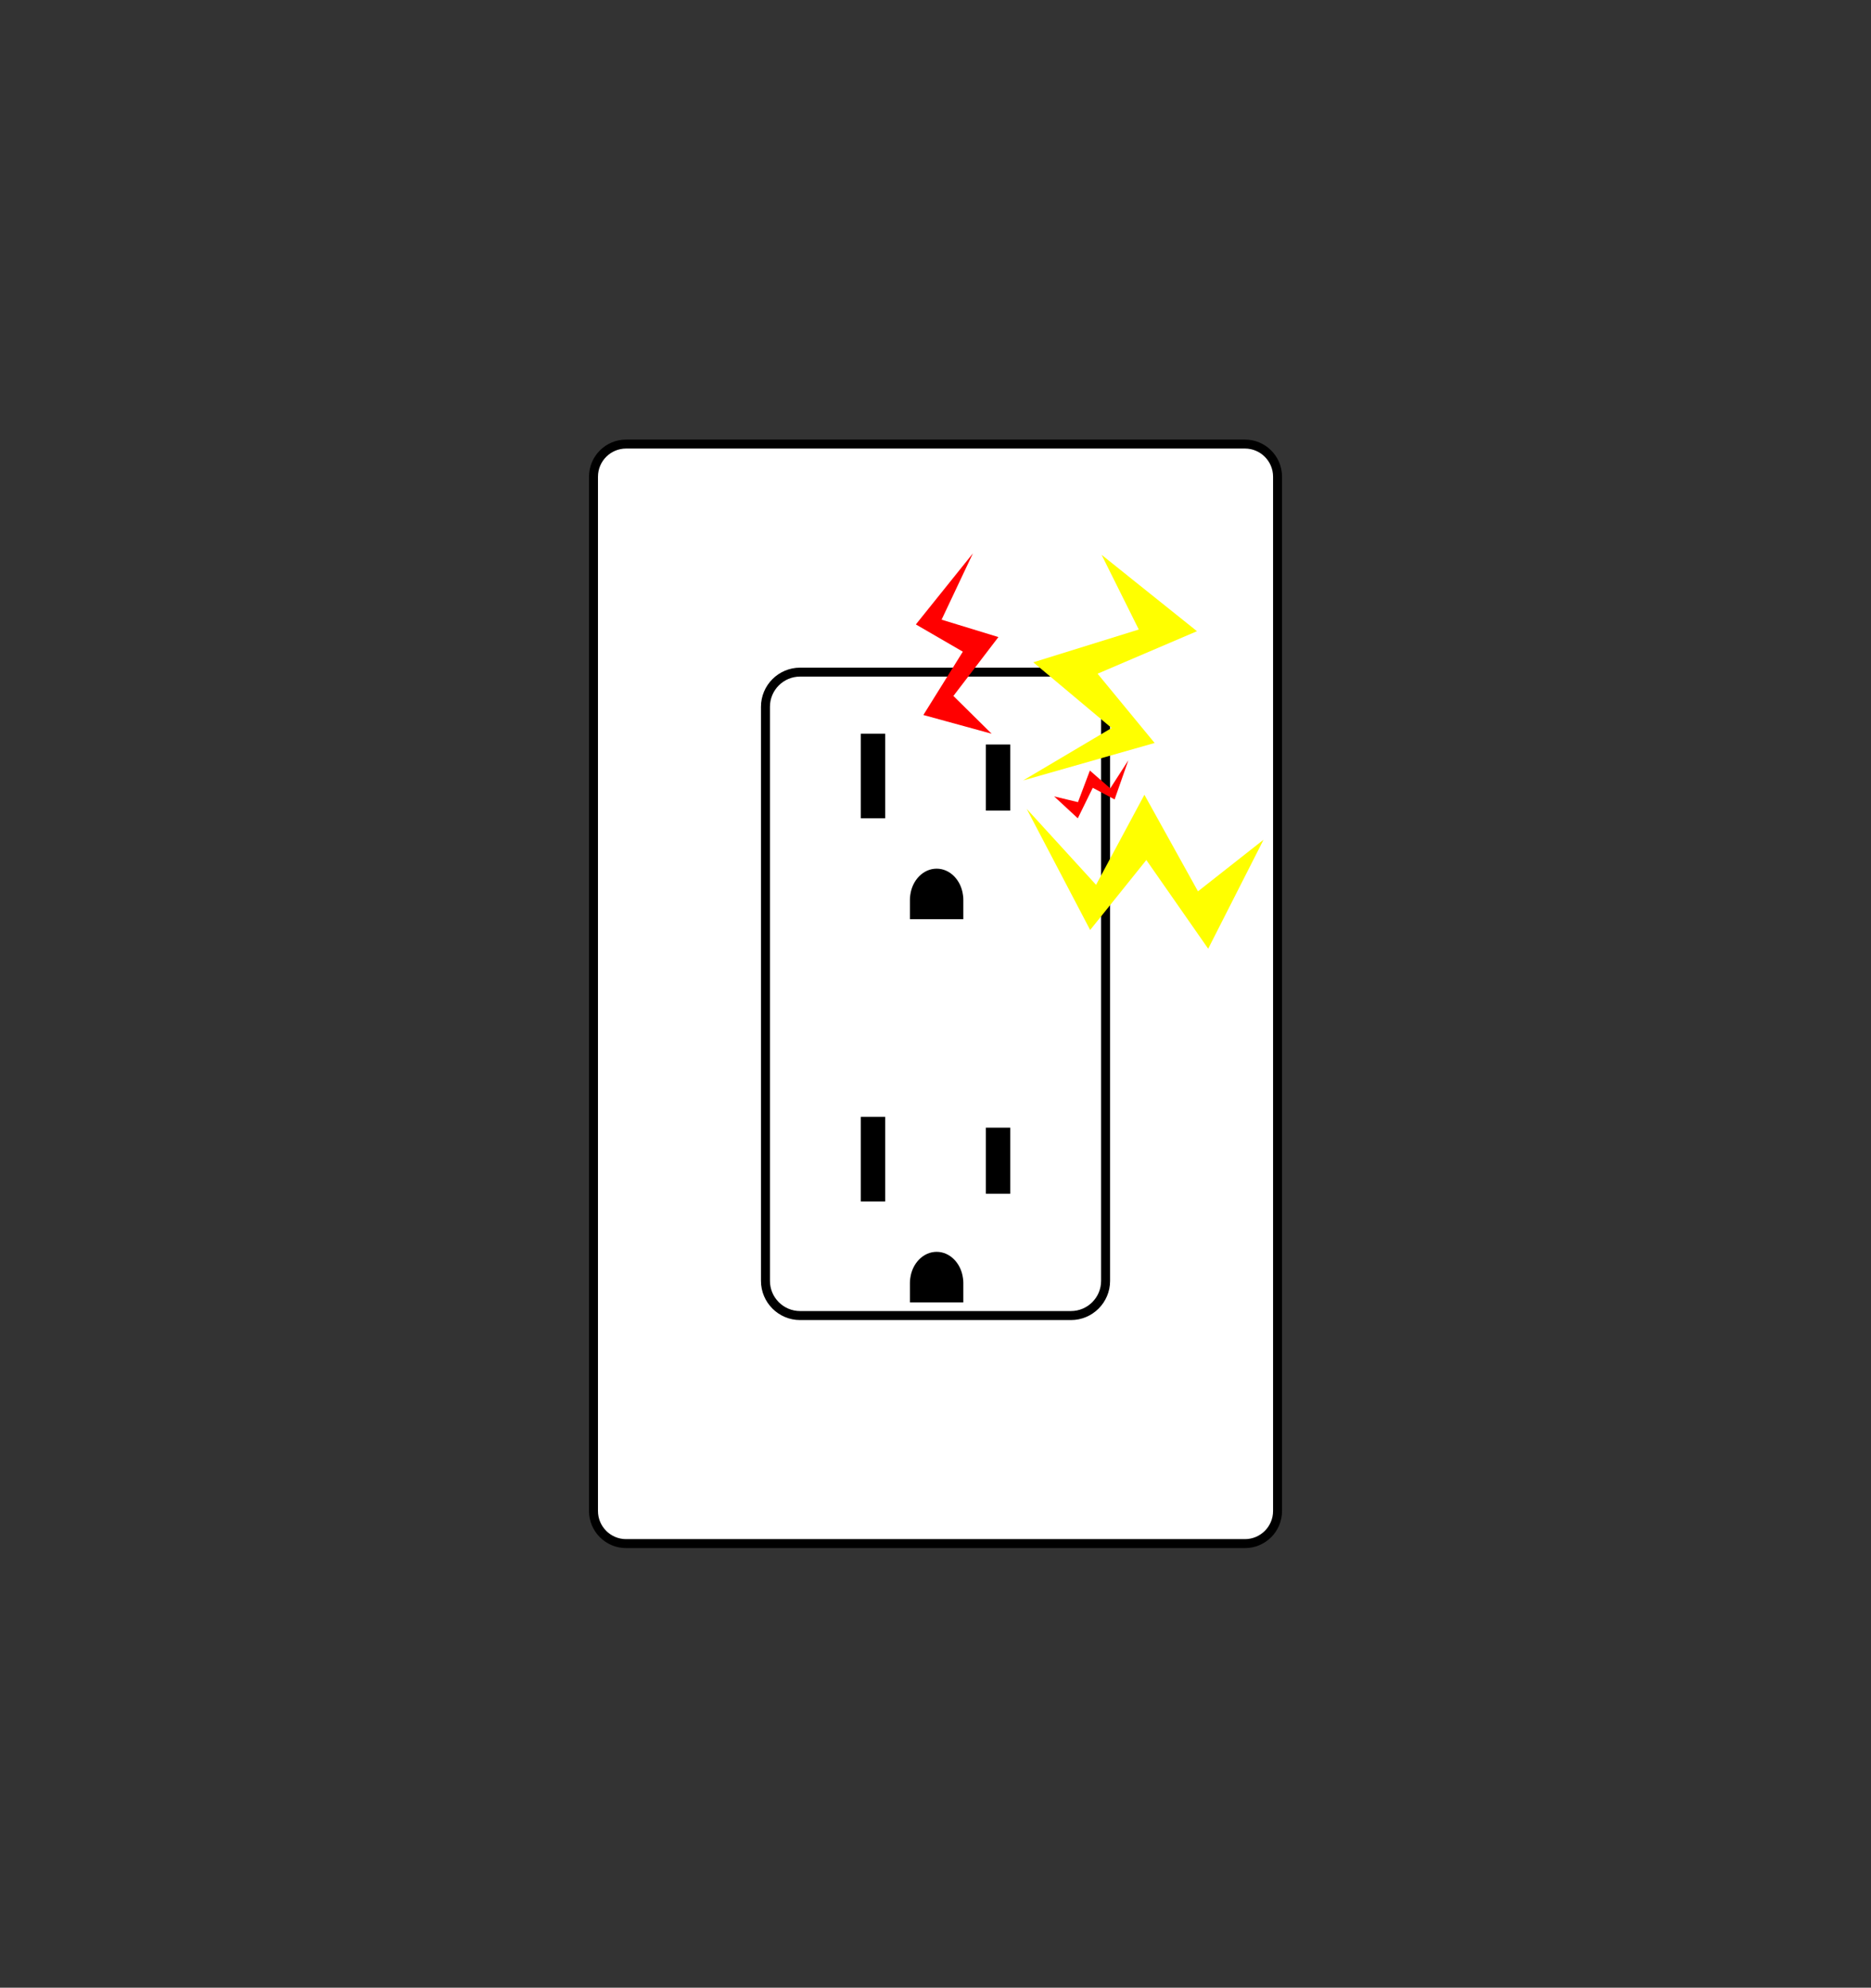 <svg xmlns="http://www.w3.org/2000/svg" id="sparks" viewBox="0 0 408.66 434.1"><rect x="0" y="0" width="408.66" height="434.1" fill="#333333" stroke="none"/><defs><style>.cls-1{fill:#fff;}.cls-2{fill:#ff0;}.cls-3{fill:red;}</style></defs><g id="Large_rectangle"><rect class="cls-1" x="129.62" y="96.98" width="149.42" height="240.13" rx="7.12" ry="7.12"></rect><path d="M271.92,97.96c3.39,0,6.14,2.76,6.14,6.14v225.89c0,3.39-2.76,6.14-6.14,6.14h-135.17c-3.39,0-6.14-2.76-6.14-6.14V104.1c0-3.39,2.76-6.14,6.14-6.14h135.17M271.92,96h-135.17c-4.47,0-8.1,3.63-8.1,8.1v225.89c0,4.47,3.63,8.1,8.1,8.1h135.17c4.47,0,8.1-3.63,8.1-8.1V104.1c0-4.47-3.63-8.1-8.1-8.1h0Z"></path></g><g id="Small_rectangle"><path class="cls-1" d="M174.76,146.79h59.15c4.18,0,7.57,3.39,7.57,7.57v125.38c0,4.18-3.39,7.57-7.57,7.57h-59.15c-4.18,0-7.57-3.39-7.57-7.57v-125.38c0-4.18,3.39-7.57,7.57-7.57Z"></path><path d="M233.91,147.76c3.64,0,6.59,2.96,6.59,6.59v125.38c0,3.64-2.96,6.59-6.59,6.59h-59.15c-3.64,0-6.59-2.96-6.59-6.59v-125.38c0-3.64,2.96-6.59,6.59-6.59h59.15M233.91,145.81h-59.15c-4.72,0-8.55,3.83-8.55,8.55v125.38c0,4.72,3.83,8.55,8.55,8.55h59.15c4.72,0,8.55-3.83,8.55-8.55v-125.38c0-4.72-3.83-8.55-8.55-8.55h0Z"></path></g><g id="Outlets"><rect x="188.02" y="160.24" width="5.32" height="18.47"></rect><rect x="215.33" y="162.59" width="5.32" height="14.43"></rect><path d="M210.41,196.51v4.24h-11.67v-4.24c0-.35.02-.7.08-1.04.42-3.26,2.84-5.76,5.76-5.76s5.33,2.5,5.75,5.76c.06.34.08.69.08,1.04Z"></path><rect x="188.02" y="243.92" width="5.32" height="18.47"></rect><rect x="215.33" y="246.27" width="5.32" height="14.43"></rect><path d="M210.41,280.19v4.24h-11.67v-4.24c0-.35.02-.7.08-1.04.42-3.26,2.84-5.76,5.76-5.76s5.33,2.5,5.75,5.76c.06.34.08.69.08,1.04Z"></path></g><g id="spark_group"><polygon class="cls-2" points="240.61 121.17 261.44 137.85 239.73 147.13 252.19 162.26 223.47 170.44 242.8 158.99 225.69 144.64 248.73 137.48 240.61 121.17"></polygon><polygon class="cls-3" points="216.59 160.24 201.68 156.15 210.3 142.32 200.04 136.37 212.5 120.85 205.66 135.33 218.07 139.13 208.24 151.99 216.59 160.24"></polygon><polygon class="cls-2" points="275.98 183.39 263.89 207.19 250.38 187.82 238.11 203.1 224.25 176.65 239.4 193.24 249.96 173.57 261.66 194.66 275.98 183.39"></polygon><polygon class="cls-3" points="230.25 173.93 235.41 178.71 238.68 172.05 243.45 174.59 246.45 166.04 242.5 172.17 238.05 168.28 235.45 175.18 230.25 173.93"></polygon></g></svg>